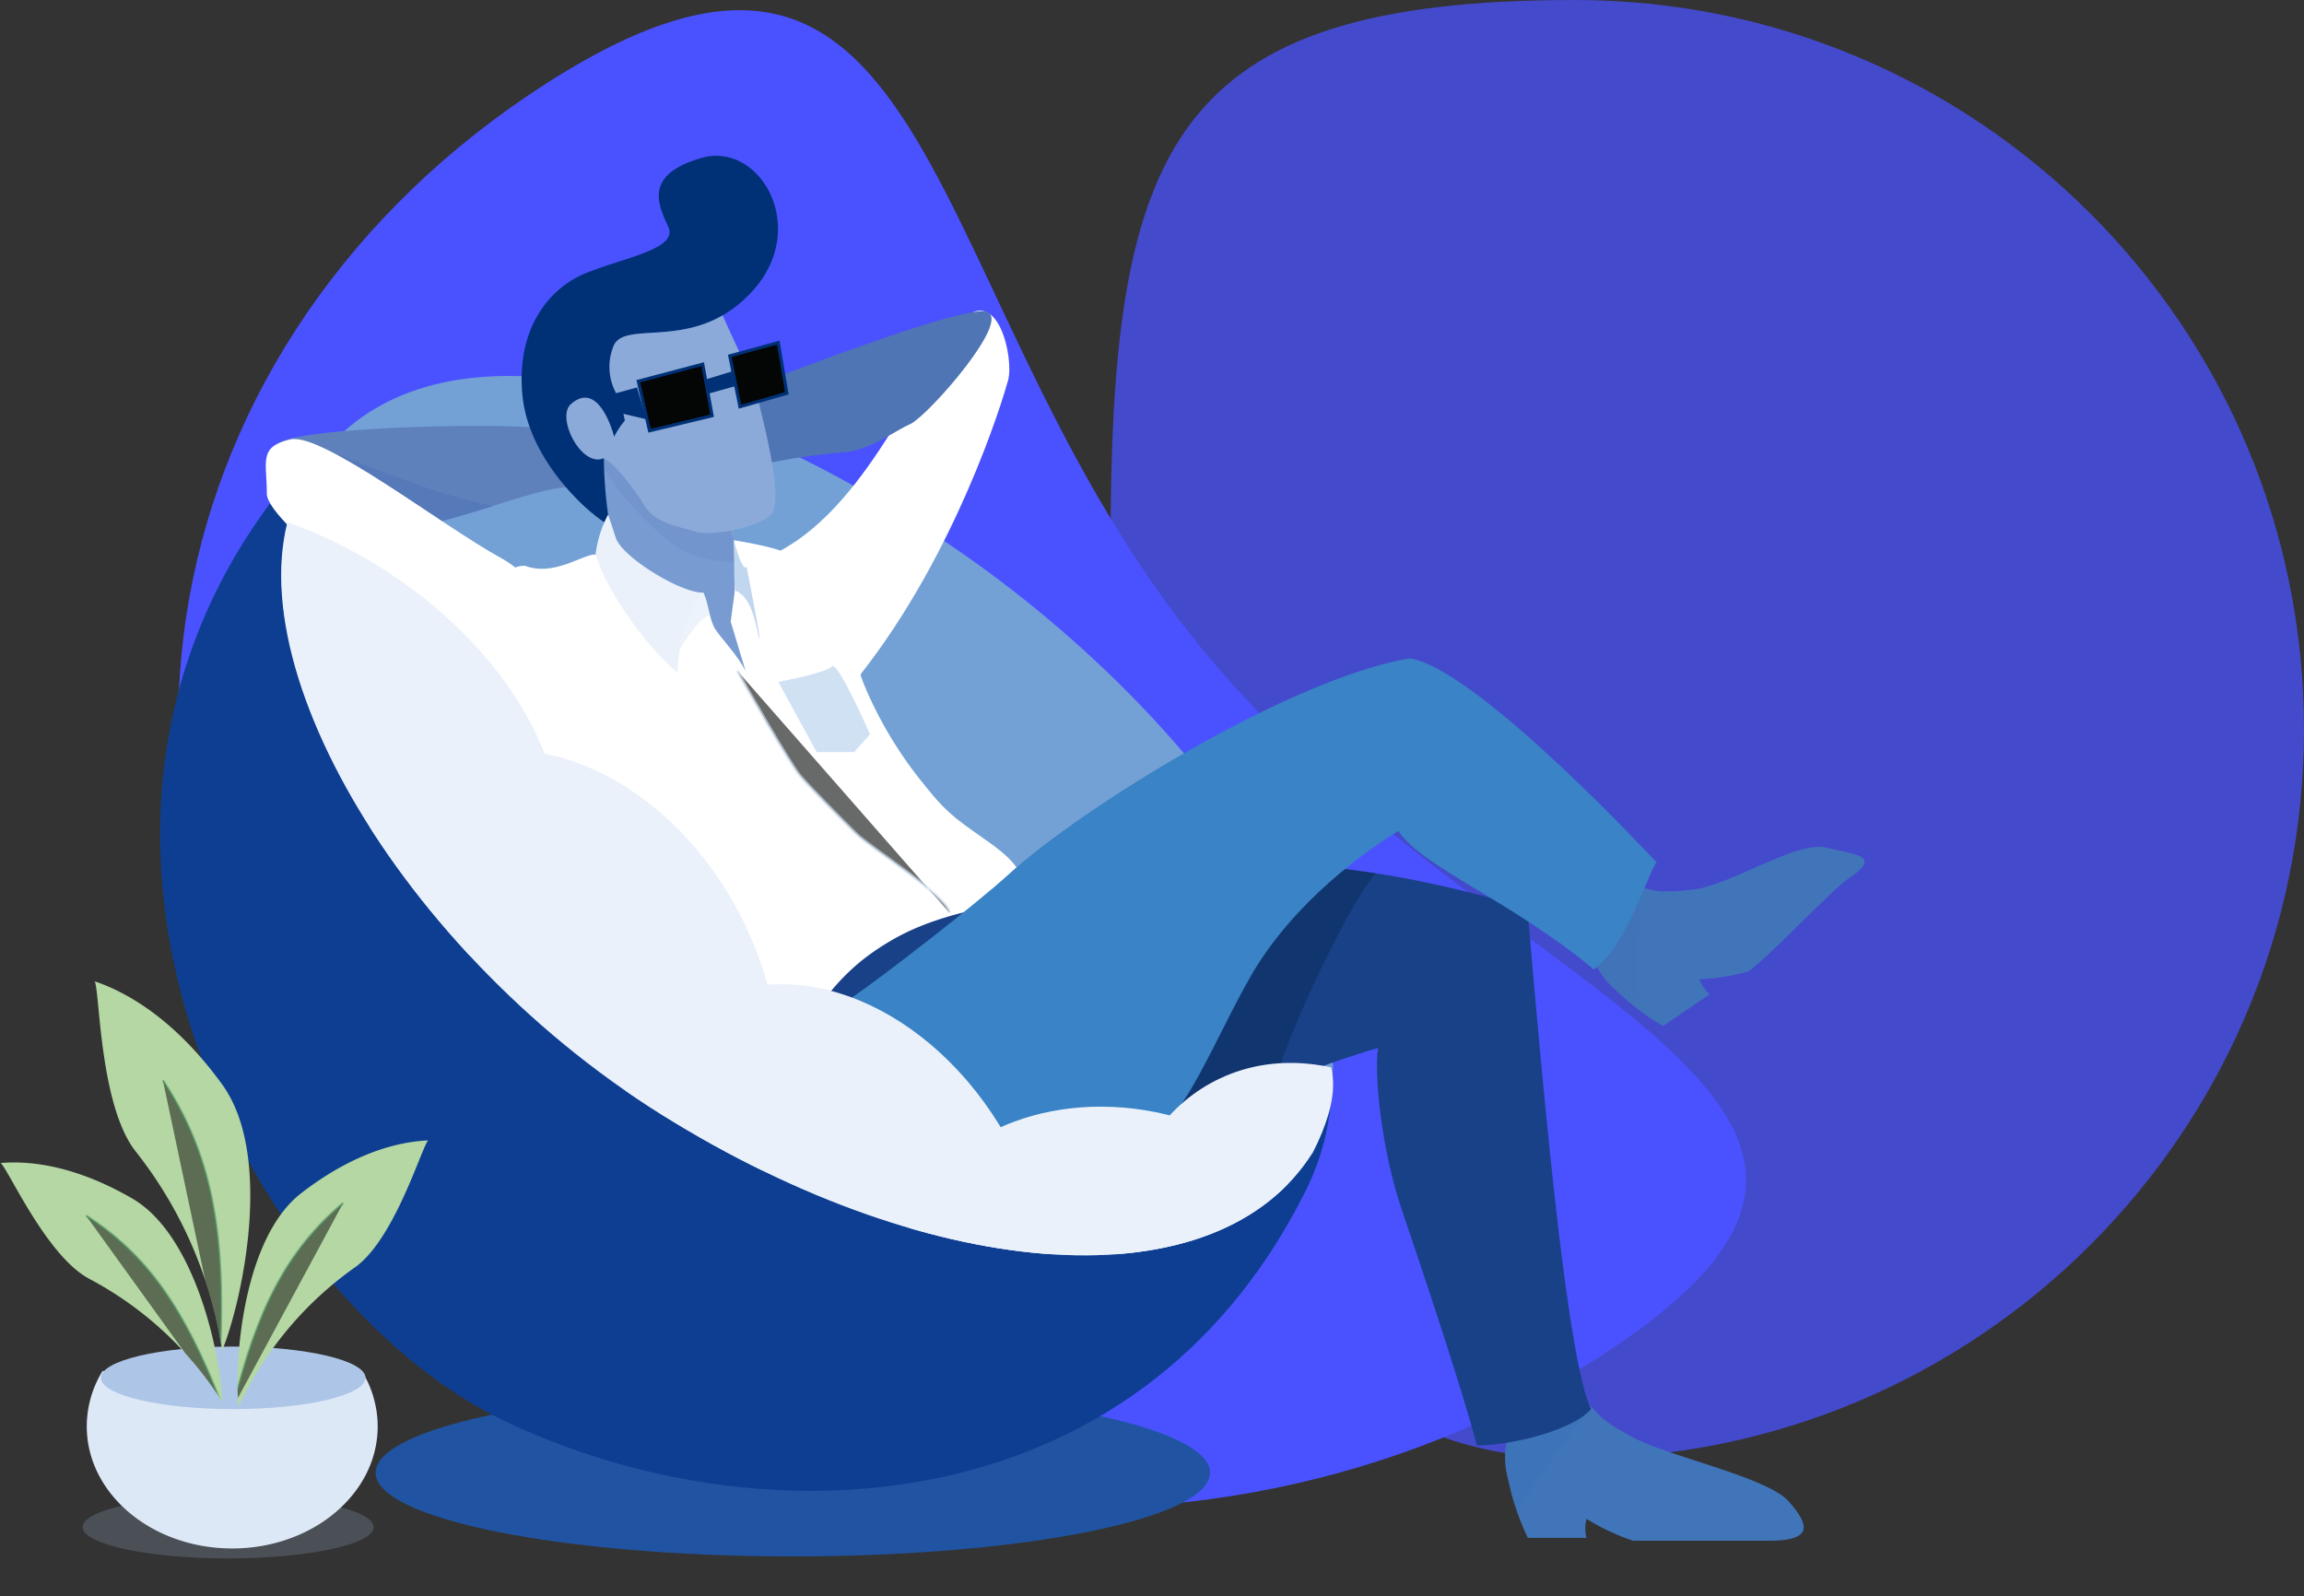 <svg id="Layer_1" data-name="Layer 1" xmlns="http://www.w3.org/2000/svg" xmlns:xlink="http://www.w3.org/1999/xlink" viewBox="0 0 581.29 402.77"><rect x="0" y="0" width="581.29" height="402.77" fill="#333333" stroke="none"/><defs><style>.cls-1{fill:none;}.cls-2,.cls-3{fill:#4a52ff;}.cls-3{opacity:0.75;}.cls-10,.cls-13,.cls-18,.cls-21,.cls-25,.cls-26,.cls-3,.cls-31,.cls-42,.cls-47{isolation:isolate;}.cls-4{fill:url(#radial-gradient);}.cls-5{fill:url(#radial-gradient-2);}.cls-6{fill:url(#radial-gradient-3);}.cls-7{fill:#7da2cf;}.cls-8{fill:url(#linear-gradient);}.cls-9{clip-path:url(#clip-path);}.cls-10{fill:#3069b1;}.cls-10,.cls-13,.cls-21,.cls-42{opacity:0.2;}.cls-11{fill:url(#linear-gradient-2);}.cls-12{clip-path:url(#clip-path-2);}.cls-13{fill:#456db3;}.cls-14{fill:url(#linear-gradient-3);}.cls-15{fill:url(#linear-gradient-4);}.cls-16{fill:url(#linear-gradient-5);}.cls-17{clip-path:url(#clip-path-3);}.cls-18,.cls-26{opacity:0.3;}.cls-18{fill:url(#linear-gradient-6);}.cls-19{fill:url(#linear-gradient-7);}.cls-20{clip-path:url(#clip-path-4);}.cls-21{fill:#5d7fbf;}.cls-22{fill:#fff;}.cls-23{fill:url(#linear-gradient-8);}.cls-24{clip-path:url(#clip-path-5);}.cls-25,.cls-36,.cls-37,.cls-47{fill:#040505;stroke-miterlimit:10;}.cls-25{stroke:#d0e1f4;opacity:0.6;}.cls-25,.cls-37{stroke-width:0.8px;}.cls-26,.cls-33{fill:#c1d6ef;}.cls-27{fill:url(#linear-gradient-9);}.cls-28{fill:url(#linear-gradient-10);}.cls-29{fill:url(#linear-gradient-11);}.cls-30{clip-path:url(#clip-path-6);}.cls-31{fill:#4d72b7;}.cls-31,.cls-47{opacity:0.5;}.cls-32{fill:url(#linear-gradient-12);}.cls-34{fill:url(#linear-gradient-13);}.cls-35{fill:url(#linear-gradient-14);}.cls-36,.cls-37{stroke:#003177;}.cls-36{stroke-linecap:round;}.cls-36,.cls-47{stroke-width:0.6px;}.cls-38{fill:#003177;}.cls-39{clip-path:url(#clip-path-7);}.cls-40{fill:#eaf1fa;}.cls-41{fill:url(#linear-gradient-15);}.cls-42{fill:#acc4e6;}.cls-43{fill:url(#linear-gradient-16);}.cls-44{fill:url(#linear-gradient-17);}.cls-45{fill:url(#linear-gradient-18);}.cls-46{clip-path:url(#clip-path-8);}.cls-47{stroke:#438b5d;}.cls-48{fill:url(#linear-gradient-19);}.cls-49{clip-path:url(#clip-path-9);}.cls-50{fill:url(#linear-gradient-20);}.cls-51{clip-path:url(#clip-path-10);}</style><radialGradient id="radial-gradient" cx="-2115.38" cy="6102.32" r="186.31" gradientTransform="translate(-1882.39 -5736.95) scale(0.2)" gradientUnits="userSpaceOnUse"><stop offset="0" stop-color="#040505"/><stop offset="1" stop-color="#2054a2"/></radialGradient><radialGradient id="radial-gradient-2" cx="104.68" cy="5831.05" r="136.4" gradientTransform="translate(-123.17 -10497.74) scale(0.94)" gradientUnits="userSpaceOnUse"><stop offset="0" stop-color="#5496d1"/><stop offset="1" stop-color="#0e3e92"/></radialGradient><radialGradient id="radial-gradient-3" cx="-153.35" cy="5603.16" r="161.35" gradientTransform="translate(-154.62 -9448.07) scale(0.84)" gradientUnits="userSpaceOnUse"><stop offset="0" stop-color="#f0f5fb"/><stop offset="1" stop-color="#73a1d6"/></radialGradient><linearGradient id="linear-gradient" x1="9.31" y1="772.84" x2="9.3" y2="772.92" gradientTransform="matrix(75.33, 0, 0, -34.2, 324.21, 29207.3)" gradientUnits="userSpaceOnUse"><stop offset="0" stop-color="#89b0dd"/><stop offset="1" stop-color="#4175ba"/></linearGradient><clipPath id="clip-path" transform="translate(-6.81 -212.38)"><path class="cls-1" d="M388.18,589.4c-1-4.59-2.52-8-1-14.2s19-9.71,21.18-7.73,1.84,3,10.57,7.67,33.71,10,39.07,16,6.34,10-4.78,10H418.8a54.68,54.68,0,0,1-11.71-5.51,9.3,9.3,0,0,0,0,4.8H392.28A64.47,64.47,0,0,1,388.18,589.4Z"/></clipPath><linearGradient id="linear-gradient-2" x1="6.8" y1="783.27" x2="6.79" y2="783.33" gradientTransform="matrix(68.79, 0, 0, -45.16, 352.66, 38297.97)" gradientUnits="userSpaceOnUse"><stop offset="0" stop-color="#82aada"/><stop offset="1" stop-color="#4175ba"/></linearGradient><clipPath id="clip-path-2" transform="translate(-6.81 -212.38)"><path class="cls-1" d="M417.18,464.71c-3.28-3.1-6.33-5-8.48-10.71s9.81-17.9,12.63-17.52,3.12,1.42,12.54.39,26.29-12.48,33.78-10.6,14.22,1.92,5.39,7.91c-4.15,2.81-20.22,20-25.2,23.34a52.67,52.67,0,0,1-12.28,1.94,8.79,8.79,0,0,0,2.6,3.8l-11.76,8A61.9,61.9,0,0,1,417.18,464.71Z"/></clipPath><linearGradient id="linear-gradient-3" x1="99.31" y1="700.02" x2="99.29" y2="700.04" gradientTransform="matrix(58.08, 0, 0, -97.66, 158.3, 82363.99)" gradientUnits="userSpaceOnUse"><stop offset="0" stop-color="#f1f5fb"/><stop offset="1" stop-color="#fff"/></linearGradient><linearGradient id="linear-gradient-4" x1="50.38" y1="714.84" x2="50.4" y2="714.77" gradientTransform="matrix(63.12, 0, 0, -39.12, 143.73, 33070.44)" gradientUnits="userSpaceOnUse"><stop offset="0" stop-color="#4f75b4"/><stop offset="1" stop-color="#8caad9"/></linearGradient><linearGradient id="linear-gradient-5" x1="46.35" y1="795.68" x2="46.35" y2="795.68" gradientTransform="matrix(205.06, 0, 0, -146.92, 11.11, 123977.89)" gradientUnits="userSpaceOnUse"><stop offset="0" stop-color="#0c2869"/><stop offset="1" stop-color="#275aa7"/></linearGradient><clipPath id="clip-path-3" transform="translate(-6.81 -212.38)"><path class="cls-1" d="M207.25,471.73c6.67-9,23-27.73,58.17-34.57s67.46-13.2,126.74,4.4c4.88,57.16,10.44,114.7,16.06,126.36-4.28,5.2-19.74,9.18-28.81,9.18-3.29-12.87-13.61-43.86-18.85-59.2s-7.1-34.37-6.08-41.08c-17.87,5.06-54.46,20.47-67.29,25s-56.85,19-71.42,7.4S200.57,480.72,207.25,471.73Z"/></clipPath><linearGradient id="linear-gradient-6" x1="171.75" y1="683.09" x2="171.77" y2="683.06" gradientTransform="matrix(53.66, 0, 0, -69.47, 260.87, 58766.64)" gradientUnits="userSpaceOnUse"><stop offset="0" stop-color="#001b34"/><stop offset="1" stop-color="#245ca8" stop-opacity="0.44"/></linearGradient><linearGradient id="linear-gradient-7" x1="1.18" y1="816.21" x2="1.18" y2="816.23" gradientTransform="matrix(41.23, 0, 0, -67.19, 129.14, 56743.76)" gradientUnits="userSpaceOnUse"><stop offset="0" stop-color="#4270b6"/><stop offset="1" stop-color="#789bd1"/></linearGradient><clipPath id="clip-path-4" transform="translate(-6.81 -212.38)"><path class="cls-1" d="M163.23,356.26c-1.77-8.86-5.18-24.38-5.86-27.7s32.32,8.14,32.32,8.14l4.15,21.72,4.74,36.73S165,365.12,163.23,356.26Z"/></clipPath><linearGradient id="linear-gradient-8" x1="10.33" y1="867.11" x2="10.33" y2="867.1" gradientTransform="matrix(128.97, 0, 0, -119.43, 19.61, 100753.25)" gradientUnits="userSpaceOnUse"><stop offset="0" stop-color="#9db5de"/><stop offset="1" stop-color="#fff" stop-opacity="0"/></linearGradient><clipPath id="clip-path-5" transform="translate(-6.81 -212.38)"><path class="cls-1" d="M196,458.14c-4.57-13.59-42.1-47.57-48.2-52.36s-3.73-9.4-5.26-24.07c-1.09-10.42-7-19.45-7-23.8,0-1.77,1-2.76,3.69-2.76,7.33,2.72,14.48-2.85,17.71-2.85,11.75,2.92,14.43,14.47,19.32,12.06a20.08,20.08,0,0,1,8-2.43c1.13,2.31,1.5,6.26,2.64,8.57s5.9,6.93,8,11.22l-3.75-12.48,1.05-7.47L192,348.7s12.53,2,13.39,3.6c8.15,5.91,16,23.5,19.34,32.61a101,101,0,0,0,15.56,25.84c5.79,7.31,8.56,8.82,16.14,14.24,5.14,3.68,8.09,6.84,8.09,9.75a5.49,5.49,0,0,1-2,4c-4.3,4-29,2.47-46.59,24.41-7.14,2.93-11,5-13.47,5C199.58,468.13,198.45,465.41,196,458.14Z"/></clipPath><linearGradient id="linear-gradient-9" x1="7.34" y1="855.88" x2="7.34" y2="855.89" gradientTransform="matrix(206.65, 0, 0, -122.89, 24.46, 103697.15)" gradientUnits="userSpaceOnUse"><stop offset="0" stop-color="#3983c6"/><stop offset="1" stop-color="#3067b0"/></linearGradient><linearGradient id="linear-gradient-10" x1="247.2" y1="719.11" x2="247.17" y2="719.13" gradientTransform="matrix(55.03, 0, 0, -56.27, 105.37, 47515.1)" gradientUnits="userSpaceOnUse"><stop offset="0" stop-color="#fff"/><stop offset="0.7" stop-color="#a6c0e4"/><stop offset="1" stop-color="#8caad9"/></linearGradient><linearGradient id="linear-gradient-11" x1="4.23" y1="765.51" x2="4.23" y2="765.39" gradientTransform="matrix(78.72, 0, 0, -25.57, 10.64, 21692.45)" gradientUnits="userSpaceOnUse"><stop offset="0" stop-color="#5e81bc"/><stop offset="1" stop-color="#8caad9"/></linearGradient><clipPath id="clip-path-6" transform="translate(-6.81 -212.38)"><path class="cls-1" d="M104.89,344.81c8.93,3.61,37.83-10.74,47-9.46,8.43,1.17-2.26-12-5.43-14.33S80,319.74,76.66,324.6,97.49,341.82,104.89,344.81Z"/></clipPath><linearGradient id="linear-gradient-12" x1="243.67" y1="790.26" x2="243.63" y2="790.27" gradientTransform="matrix(64.69, 0, 0, -93.27, 86.75, 78628.18)" gradientUnits="userSpaceOnUse"><stop offset="0" stop-color="#1f57a5"/><stop offset="1" stop-color="#003177"/></linearGradient><linearGradient id="linear-gradient-13" x1="423.01" y1="577.91" x2="423.04" y2="577.89" gradientTransform="matrix(27.16, 0, 0, -39.91, 142.92, 33789.16)" gradientUnits="userSpaceOnUse"><stop offset="0" stop-color="#eaf1fa"/><stop offset="1" stop-color="#9abbe2"/></linearGradient><linearGradient id="linear-gradient-14" x1="46.79" y1="744.12" x2="46.78" y2="744.14" gradientTransform="matrix(78.94, 0, 0, -81.48, 8, 68775.29)" xlink:href="#linear-gradient-3"/><clipPath id="clip-path-7" transform="translate(-6.81 -212.38)"><path class="cls-1" d="M173.84,493.68c69,43.05,140.23,47.75,164.18,9.47,28.77-55.81-69.87-31.66-138.86-74.7s-67.28-79-114.86-96.1C60.34,370.63,104.85,450.63,173.84,493.68Z"/></clipPath><linearGradient id="linear-gradient-15" x1="45.98" y1="631.82" x2="45.95" y2="631.95" gradientTransform="matrix(23.13, 0, 0, -21.7, 193.06, 18495.01)" gradientUnits="userSpaceOnUse"><stop offset="0" stop-color="#eaf1fa"/><stop offset="1" stop-color="#d0e1f4"/></linearGradient><linearGradient id="linear-gradient-16" x1="77.66" y1="929.8" x2="77.64" y2="929.77" gradientTransform="matrix(73.4, 0, 0, -44.8, -31.7, 38123.41)" gradientUnits="userSpaceOnUse"><stop offset="0" stop-color="#c3d8f0"/><stop offset="1" stop-color="#dde8f6"/></linearGradient><linearGradient id="linear-gradient-17" x1="1.31" y1="746.15" x2="1.31" y2="746.32" gradientTransform="matrix(66.77, 0, 0, -15.78, -21.51, 13680.8)" gradientUnits="userSpaceOnUse"><stop offset="0" stop-color="#84addc"/><stop offset="1" stop-color="#adc6e7"/></linearGradient><linearGradient id="linear-gradient-18" x1="247.73" y1="1028.46" x2="247.76" y2="1028.48" gradientTransform="matrix(39.22, 0, 0, -93.15, 4.52, 78736.74)" gradientUnits="userSpaceOnUse"><stop offset="0" stop-color="#b4d7a3"/><stop offset="0.44" stop-color="#69b874"/><stop offset="1" stop-color="#2b8641"/></linearGradient><clipPath id="clip-path-8" transform="translate(-6.81 -212.38)"><path class="cls-1" d="M62.85,553.18a106.61,106.61,0,0,0-21.92-50.4C32,491.24,32,463.12,30.73,460c7,2.4,19.49,8.57,32.12,26C76.08,504.22,67.68,541.41,62.85,553.18Z"/></clipPath><linearGradient id="linear-gradient-19" x1="2.52" y1="849.7" x2="2.53" y2="849.75" gradientTransform="matrix(55.87, 0, 0, -60.41, -35.84, 51211.76)" xlink:href="#linear-gradient-18"/><clipPath id="clip-path-9" transform="translate(-6.81 -212.38)"><path class="cls-1" d="M62.9,566.11A89,89,0,0,0,29.21,535C18.55,529.21,9.07,507.78,7,505.84c6.13-.51,17.76,0,33.25,9C56.52,524.34,62.62,555.52,62.9,566.11Z"/></clipPath><linearGradient id="linear-gradient-20" x1="90.18" y1="976.4" x2="90.21" y2="976.43" gradientTransform="matrix(48.07, 0, 0, -67.2, 31.63, 56926.11)" xlink:href="#linear-gradient-18"/><clipPath id="clip-path-10" transform="translate(-6.81 -212.38)"><path class="cls-1" d="M67,567.34a89.12,89.12,0,0,1,29.52-35.28c9.86-7.18,16.53-29.73,18.29-31.92-6.17.28-17.69,2.28-31.94,13.26C67.87,524.93,65.84,556.76,67,567.34Z"/></clipPath></defs><title>sittingman</title><path id="Path_7" data-name="Path 7" class="cls-2" d="M94.91,511C21.69,422.22,44,297.91,144.76,233.36s92.56,54.53,165.79,143.34S510.69,490.4,409.94,555,168.14,599.83,94.91,511Z" transform="translate(-6.81 -212.38)"/><path id="Path_8" data-name="Path 8" class="cls-3" d="M588.1,396.4c0,101.63-82.39,184-184,184h0C302.45,580.41,287,451.92,287,350.29s15.47-137.91,117.1-137.91,184,82.39,184,184Z" transform="translate(-6.81 -212.38)"/><g id="Group_25" data-name="Group 25"><path id="chair_shadow" data-name="chair shadow" class="cls-4" d="M206.84,605.1c58.15,0,105.27-9.46,105.27-21.13S265,562.85,206.84,562.85,101.58,572.31,101.58,584,148.71,605.1,206.84,605.1Z" transform="translate(-6.81 -212.38)"/><path id="chair" class="cls-5" d="M134,570.88c64.52,30.9,159.22,26.82,201.71-57,28.07-54-31.83-118.57-97.6-163.5-59-40.32-111.55-49.46-142.36-26.76-3.52,2.59-9.78,2.08-12.62,5.61C4.92,418.33,69.49,540,134,570.88Z" transform="translate(-6.81 -212.38)"/><path id="cushion" class="cls-6" d="M173.84,493.67c69,43.05,140.23,47.75,164.19,9.47,22.22-41.36-31.7-116.17-100.68-159.21s-129.09-49.87-153-11.6S104.85,450.63,173.84,493.67Z" transform="translate(-6.81 -212.38)"/><path id="shadow" class="cls-7" d="M189.43,463.49c30.93,19.31,62.87,21.42,73.62,4.25,10-18.56-14.22-52.12-45.14-71.43S160,373.92,149.28,391.1,158.5,444.16,189.43,463.49Z" transform="translate(-6.81 -212.38)"/><path id="Path_17-2" data-name="Path 17-2" class="cls-8" d="M388.18,589.4c-1-4.59-2.52-8-1-14.2s19-9.71,21.18-7.73,1.84,3,10.57,7.67,33.71,10,39.07,16,6.34,10-4.78,10H418.8a54.68,54.68,0,0,1-11.71-5.51,9.3,9.3,0,0,0,0,4.8H392.28A64.47,64.47,0,0,1,388.18,589.4Z" transform="translate(-6.81 -212.38)"/><g id="shoe"><g class="cls-9"><g id="Group_15" data-name="Group 15"><g id="shoe-2"><path id="Path_21-2" data-name="Path 21-2" class="cls-10" d="M388.22,596.94c3.19-8.22,15.63-23.54,19.23-28.53s-23.88,5.88-23.88,5.88S385,605.14,388.22,596.94Z" transform="translate(-6.81 -212.38)"/></g></g></g></g><path id="Path_17_Copy-2" data-name="Path 17 Copy-2" class="cls-11" d="M417.18,464.71c-3.28-3.1-6.33-5-8.48-10.72s9.81-17.89,12.63-17.51,3.11,1.42,12.54.39,26.29-12.48,33.78-10.6,14.22,1.92,5.39,7.91c-4.15,2.8-20.22,20-25.2,23.34a52.76,52.76,0,0,1-12.28,1.94,8.85,8.85,0,0,0,2.6,3.8l-11.76,8A61.9,61.9,0,0,1,417.18,464.71Z" transform="translate(-6.81 -212.38)"/><g id="shoe-3"><g class="cls-12"><g id="Group_16" data-name="Group 16"><g id="shoe-4"><path id="Path_19" data-name="Path 19" class="cls-13" d="M422,470c-4.94-10.21.15-33.26-2.1-35.31s-13.27,16.5-13.27,16.5-5.24,5.19,3.18,13S427,480.24,422,470Z" transform="translate(-6.81 -212.38)"/></g></g></g></g><path id="sleeve" class="cls-14" d="M203.64,351.36c22.91-12.18,36-47.74,45.42-57.74s13.64,9.13,12.08,14.76S248,351.86,224,382.44C224,402.41,200.68,367.38,203.64,351.36Z" transform="translate(-6.81 -212.38)"/><path id="arm" class="cls-15" d="M193.85,311s54.29-21.44,61.63-20-14.6,26.41-19.09,28.43-10.59,6.93-17.34,7.11A184.19,184.19,0,0,0,196.78,330Z" transform="translate(-6.81 -212.38)"/><path id="Path_7-2" data-name="Path 7-2" class="cls-16" d="M207.25,471.73c6.67-9,23-27.73,58.17-34.57s67.46-13.2,126.74,4.4c4.88,57.16,10.44,114.7,16.06,126.36-4.28,5.2-19.74,9.18-28.81,9.18-3.29-12.87-13.61-43.86-18.85-59.2s-7.1-34.37-6.08-41.08c-17.87,5.06-54.46,20.47-67.29,25s-56.85,19-71.42,7.4S200.57,480.72,207.25,471.73Z" transform="translate(-6.81 -212.38)"/><g id="leg"><g class="cls-17"><g id="Group_17" data-name="Group 17"><g id="leg-2"><path id="Path" class="cls-18" d="M328.46,487.23c0-8,20.2-50,25.6-54.5s-10.65-3.82-10.65-3.82S306.82,466.83,302,487.23,328.46,495.21,328.46,487.23Z" transform="translate(-6.81 -212.38)"/></g></g></g></g><path id="Path_4-2" data-name="Path 4-2" class="cls-19" d="M163.23,356.26c-1.77-8.86-5.18-24.38-5.86-27.7s32.32,8.14,32.32,8.14l4.15,21.72,4.74,36.73S165,365.12,163.23,356.26Z" transform="translate(-6.81 -212.38)"/><g id="neck"><g class="cls-20"><g id="Group_18" data-name="Group 18"><g id="neck-2"><path id="Path_22-2" data-name="Path 22-2" class="cls-21" d="M159.17,329.47c0,3.35,12.52,17.6,19.29,21.52s18.95,3.54,18.95,3.54l-1.86-19.2-36.38-9.18Z" transform="translate(-6.81 -212.38)"/></g></g></g></g><g id="Path_9" data-name="Path 9"><path id="Path_9-2" data-name="Path 9-2" class="cls-22" d="M192,348.7s12.53,2,13.39,3.6c8.15,5.91,16,23.5,19.33,32.61a101.36,101.36,0,0,0,15.57,25.84c5.78,7.31,8.56,8.82,16.14,14.23s10.37,9.71,6.08,13.75-29,2.47-46.59,24.41c-15.36,6.29-15.34,8.59-19.91-5s-42.11-47.57-48.2-52.36-3.73-9.4-5.27-24.07-12.6-26.56-3.29-26.56c7.33,2.72,14.48-2.85,17.71-2.85,11.75,2.92,14.43,14.47,19.32,12.06a20,20,0,0,1,8-2.42c1.13,2.3,1.5,6.25,2.64,8.56s5.9,6.93,8,11.22l-3.76-12.48,1-7.47Z" transform="translate(-6.81 -212.38)"/><path id="Path_9-3" data-name="Path 9-3" class="cls-23" d="M192,348.7s12.53,2,13.39,3.6c8.15,5.91,16,23.5,19.33,32.61a101.36,101.36,0,0,0,15.57,25.84c5.78,7.31,8.56,8.82,16.14,14.23s10.37,9.71,6.08,13.75-29,2.47-46.59,24.41c-15.36,6.29-15.34,8.59-19.91-5s-42.11-47.57-48.2-52.36-3.73-9.4-5.27-24.07-12.6-26.56-3.29-26.56c7.33,2.72,14.48-2.85,17.71-2.85,11.75,2.92,14.43,14.47,19.32,12.06a20,20,0,0,1,8-2.42c1.13,2.3,1.5,6.25,2.64,8.56s5.9,6.93,8,11.22l-3.76-12.48,1-7.47Z" transform="translate(-6.81 -212.38)"/></g><g id="shirt"><g class="cls-24"><g id="Group_19" data-name="Group 19"><g id="shirt-2"><path id="Shape_1" data-name="Shape 1" class="cls-25" d="M192.83,381.64c1.11,2.21,13.23,23.42,15.81,26.47s11,11.54,14.28,14.76,23.21,15.88,23.45,19.85" transform="translate(-6.81 -212.38)"/><path id="Path_23-2" data-name="Path 23-2" class="cls-26" d="M177.49,377.65s5.56-10.1,8.8-10.1-1.14-9.82-1.14-9.82l-10.1,7.62Z" transform="translate(-6.81 -212.38)"/></g></g></g></g><path id="leg-3" class="cls-27" d="M261.09,433.18c18.47-16.93,71.33-49.69,101.47-54.69,17.26,2.87,62.2,51.51,62.2,51.51-2,2.13-7.37,21-15.82,27-21.24-17.61-43.38-25.84-49.33-34.94-7.4,4.5-26.48,17.67-37.45,37S303.91,500.45,291.41,501s-30.12,2-46.36-8.45c-9.44-6.06-36.59-19.57-23.4-28.42C229.22,459.06,253.36,440.27,261.09,433.18Z" transform="translate(-6.81 -212.38)"/><path id="face" class="cls-28" d="M189.12,291.91c1.25,3.15,8.11,17,8.77,20.44s7.2,26.44,3.3,30-15.55,5.33-18.81,4.2-10.27-1.87-13-6.65c-2.1-3.68-8.76-12.21-10.51-11.73-.64,1.31-2.87,2.71-4,1.81-4.81-3.88-8.95-8.08-7-17.62s8.83-14.25,16.2-17.35S187.87,288.76,189.12,291.91Z" transform="translate(-6.81 -212.38)"/><g id="Person"><path id="Path_13-2" data-name="Path 13-2" class="cls-29" d="M104.89,344.81c8.93,3.61,37.83-10.74,47-9.46,8.43,1.17-2.26-12-5.43-14.33S80,319.74,76.66,324.6,97.49,341.82,104.89,344.81Z" transform="translate(-6.81 -212.38)"/><g id="arm-2"><g class="cls-30"><g id="Group_20" data-name="Group 20"><g id="arm-3"><path id="Path_24-2" data-name="Path 24-2" class="cls-31" d="M87.32,325.05c1.88.69,40,17.25,49.36,15s-23.47,8.67-23.47,8.67S85.45,324.37,87.32,325.05Z" transform="translate(-6.81 -212.38)"/></g></g></g></g><path id="hair" class="cls-32" d="M162.72,312.4a13.93,13.93,0,0,1-1-13c3.33-6.49,20.91,2.16,35.15-13.82s1.57-37.55-13.06-33.35-11,11.73-8.4,17.36-11,7.73-20.76,11.69-17.73,14.61-16,31.14,17.08,30.06,22,32.55a109.76,109.76,0,0,1-1.48-17c-5.61,2.59-12.14-10.24-8.33-13.61,7.26-6.45,10.92,8.23,10.92,8.23a20.47,20.47,0,0,1,2.7-4.08A34.26,34.26,0,0,0,162.72,312.4Z" transform="translate(-6.81 -212.38)"/><path id="colar" class="cls-33" d="M192.32,361.42c4.46,1.58,5.31,9.8,6.08,12.12s-3.22-18.17-3.22-18.17c-1.4,1.93-4.39-11.15-3.83-9.24C192.86,351.29,191.59,357.14,192.32,361.42Z" transform="translate(-6.81 -212.38)"/><path id="colar-2" class="cls-34" d="M177.77,382.14c0-7.28,2.9-16.83,6.47-20.24-5.19.32-20.46-8.79-22.09-13.87s-1.93-5.8-1.93-5.8a29.12,29.12,0,0,0-3.14,9.92C159.3,360.51,169.23,375,177.77,382.14Z" transform="translate(-6.81 -212.38)"/><path id="sleeve-2" class="cls-35" d="M133.15,353.15C118.07,344.87,88,321.35,80,323.26s-5.87,5.49-5.87,13.67,41.38,35.82,47.75,49.49c2.72,5.87,9.71,20.31,22.21,18s8.71-14.77,6-24.77C147,367.84,142.43,358.24,133.15,353.15Z" transform="translate(-6.81 -212.38)"/><g id="glasses"><path id="Path_18" data-name="Path 18" class="cls-36" d="M173.68,312.7a8,8,0,0,0,7.7-1.74" transform="translate(-6.81 -212.38)"/><path id="Path_18_Copy" data-name="Path 18 Copy" class="cls-36" d="M194.85,307.09a6.3,6.3,0,0,0,6.65-1.73" transform="translate(-6.81 -212.38)"/><path id="Path_14" data-name="Path 14" class="cls-37" d="M167.85,308.57l2.84,12.5,15.78-3.79-2.37-13Z" transform="translate(-6.81 -212.38)"/><path id="Path_14_Copy" data-name="Path 14 Copy" class="cls-37" d="M190.93,302.18,193.5,315l11.83-3.39-2.17-12.78Z" transform="translate(-6.81 -212.38)"/><path id="Path_15" data-name="Path 15" class="cls-38" d="M167.53,310.14l-9.31,2.55,1.56,3.1,10.06,2.37Z" transform="translate(-6.81 -212.38)"/><path id="Path_16" data-name="Path 16" class="cls-38" d="M184.62,308.2l7.1-2.18.78,3.74-7.38,2.06Z" transform="translate(-6.81 -212.38)"/></g><g id="Person-2"><g id="cushion-2"><g id="Mask_by_Oval" data-name="Mask by Oval"><g id="Oval_3_Oval_3_Copy_Oval_3_Copy_2_Oval_3_Copy_4_Oval_3_Copy_3_Mask" data-name="Oval 3 Oval 3 Copy Oval 3 Copy 2 Oval 3 Copy 4 Oval 3 Copy 3 Mask"><g class="cls-39"><g id="Group_21" data-name="Group 21"><g id="Oval_3_Oval_3_Copy_Oval_3_Copy_2_Oval_3_Copy_4_Oval_3_Copy_3_Mask-2" data-name="Oval 3 Oval 3 Copy Oval 3 Copy 2 Oval 3 Copy 4 Oval 3 Copy 3 Mask-2"><path id="Oval_3" data-name="Oval 3" class="cls-40" d="M50.44,439.33c36,23.35,77.25,23.74,92.13.87s-2.26-60.34-38.26-83.69-77.26-23.74-92.13-.87S14.43,416,50.44,439.33Z" transform="translate(-6.81 -212.38)"/><path id="Oval_3_Copy" data-name="Oval 3 Copy" class="cls-40" d="M176.76,532.4c26.54-12.35,34.79-50.77,18.43-85.8s-51.14-53.42-77.67-41.07-34.8,50.78-18.43,85.81S150.23,544.76,176.76,532.4Z" transform="translate(-6.81 -212.38)"/><path id="Oval_3_Copy_2" data-name="Oval 3 Copy 2" class="cls-40" d="M245.57,591.45c26.54-12.36,34.79-50.78,18.43-85.81s-51.13-53.42-77.67-41.06-34.79,50.77-18.43,85.81S219,603.81,245.57,591.45Z" transform="translate(-6.81 -212.38)"/><path id="Oval_3_Copy_4" data-name="Oval 3 Copy 4" class="cls-40" d="M374,611.3c26.54-12.35,34.79-50.77,18.43-85.8s-51.14-53.42-77.67-41.07S280,535.21,296.36,570.24,347.5,623.66,374,611.3Z" transform="translate(-6.81 -212.38)"/><path id="Oval_3_Copy_3" data-name="Oval 3 Copy 3" class="cls-40" d="M283.14,572.48C312.21,576.05,338,561,340.7,538.76S322.08,495.7,293,492.14s-54.84,11.53-57.57,33.72S254.08,568.92,283.14,572.48Z" transform="translate(-6.81 -212.38)"/></g></g></g></g></g></g><path id="pocket" class="cls-41" d="M203.18,384.44s12.07-2.26,13.51-3.88,9.62,17.1,9.62,17.1l-4,4.5h-9.46Z" transform="translate(-6.81 -212.38)"/></g></g><g id="Artwork"><g id="Pot"><path id="shadow-2" class="cls-42" d="M64.37,589.83c20.27,0,36.7,3.53,36.7,7.88s-16.43,7.9-36.7,7.9-36.7-3.54-36.7-7.9S44.1,589.83,64.37,589.83Z" transform="translate(-6.81 -212.38)"/><g id="Ellipse_2-2" data-name="Ellipse 2-2"><path id="Ellipse_2-3" data-name="Ellipse 2-3" class="cls-43" d="M98.5,559a26.7,26.7,0,0,1,3.6,13.3c0,17-16.44,30.8-36.7,30.8s-36.7-13.79-36.7-30.8a26.67,26.67,0,0,1,4-14C49,560.84,81.32,560.67,98.5,559Z" transform="translate(-6.81 -212.38)"/></g><g id="Ellipse_1-2" data-name="Ellipse 1-2"><path id="Ellipse_1-3" data-name="Ellipse 1-3" class="cls-44" d="M65.65,552.16c18.44,0,33.38,3.53,33.38,7.89s-14.94,7.89-33.38,7.89-33.39-3.54-33.39-7.89S47.21,552.16,65.65,552.16Z" transform="translate(-6.81 -212.38)"/></g></g><g id="Artwork-2"><g id="Plant"><g id="Plant-2"><g id="leaf"><path id="Shape_2-5" data-name="Shape 2-5" class="cls-45" d="M62.85,553.18a106.61,106.61,0,0,0-21.92-50.4C32,491.24,32,463.12,30.73,460c7,2.4,19.49,8.57,32.12,26C76.08,504.22,67.68,541.41,62.85,553.18Z" transform="translate(-6.81 -212.38)"/><g id="Shape_2-4" data-name="Shape 2-4"><g class="cls-46"><g id="Group_22" data-name="Group 22"><g id="Shape_2-6" data-name="Shape 2-6"><path id="Shape_3" data-name="Shape 3" class="cls-47" d="M62.34,553.17c1.38-30.63-2.43-50-14.44-68.21" transform="translate(-6.81 -212.38)"/></g></g></g></g></g><g id="leaves"><g id="leaf-2"><path id="Shape_2-8" data-name="Shape 2-8" class="cls-48" d="M62.9,566.11A89,89,0,0,0,29.21,535C18.55,529.21,9.07,507.78,7,505.84c6.13-.51,17.76,0,33.25,9C56.52,524.34,62.62,555.52,62.9,566.11Z" transform="translate(-6.81 -212.38)"/><g id="Shape_2-7" data-name="Shape 2-7"><g class="cls-49"><g id="Group_23" data-name="Group 23"><g id="Shape_2-9" data-name="Shape 2-9"><path id="Shape_3-2" data-name="Shape 3-2" class="cls-47" d="M62.51,566.28c-9.25-23.82-18.67-37.28-34-47.17" transform="translate(-6.81 -212.38)"/></g></g></g></g></g><g id="leaves-2"><g id="leaf-3"><path id="Shape_2-11" data-name="Shape 2-11" class="cls-50" d="M67,567.34a89.12,89.12,0,0,1,29.52-35.28c9.86-7.18,16.53-29.73,18.29-31.92-6.17.28-17.69,2.28-31.94,13.26C67.87,524.93,65.84,556.76,67,567.34Z" transform="translate(-6.81 -212.38)"/><g id="Shape_2-10" data-name="Shape 2-10"><g class="cls-51"><g id="Group_24" data-name="Group 24"><g id="Shape_2-12" data-name="Shape 2-12"><path id="Shape_3-3" data-name="Shape 3-3" class="cls-47" d="M65.65,567.32c6.12-24.91,13.76-39.53,27.72-51.35" transform="translate(-6.81 -212.38)"/></g></g></g></g></g></g></g></g></g></g></g></g></svg>